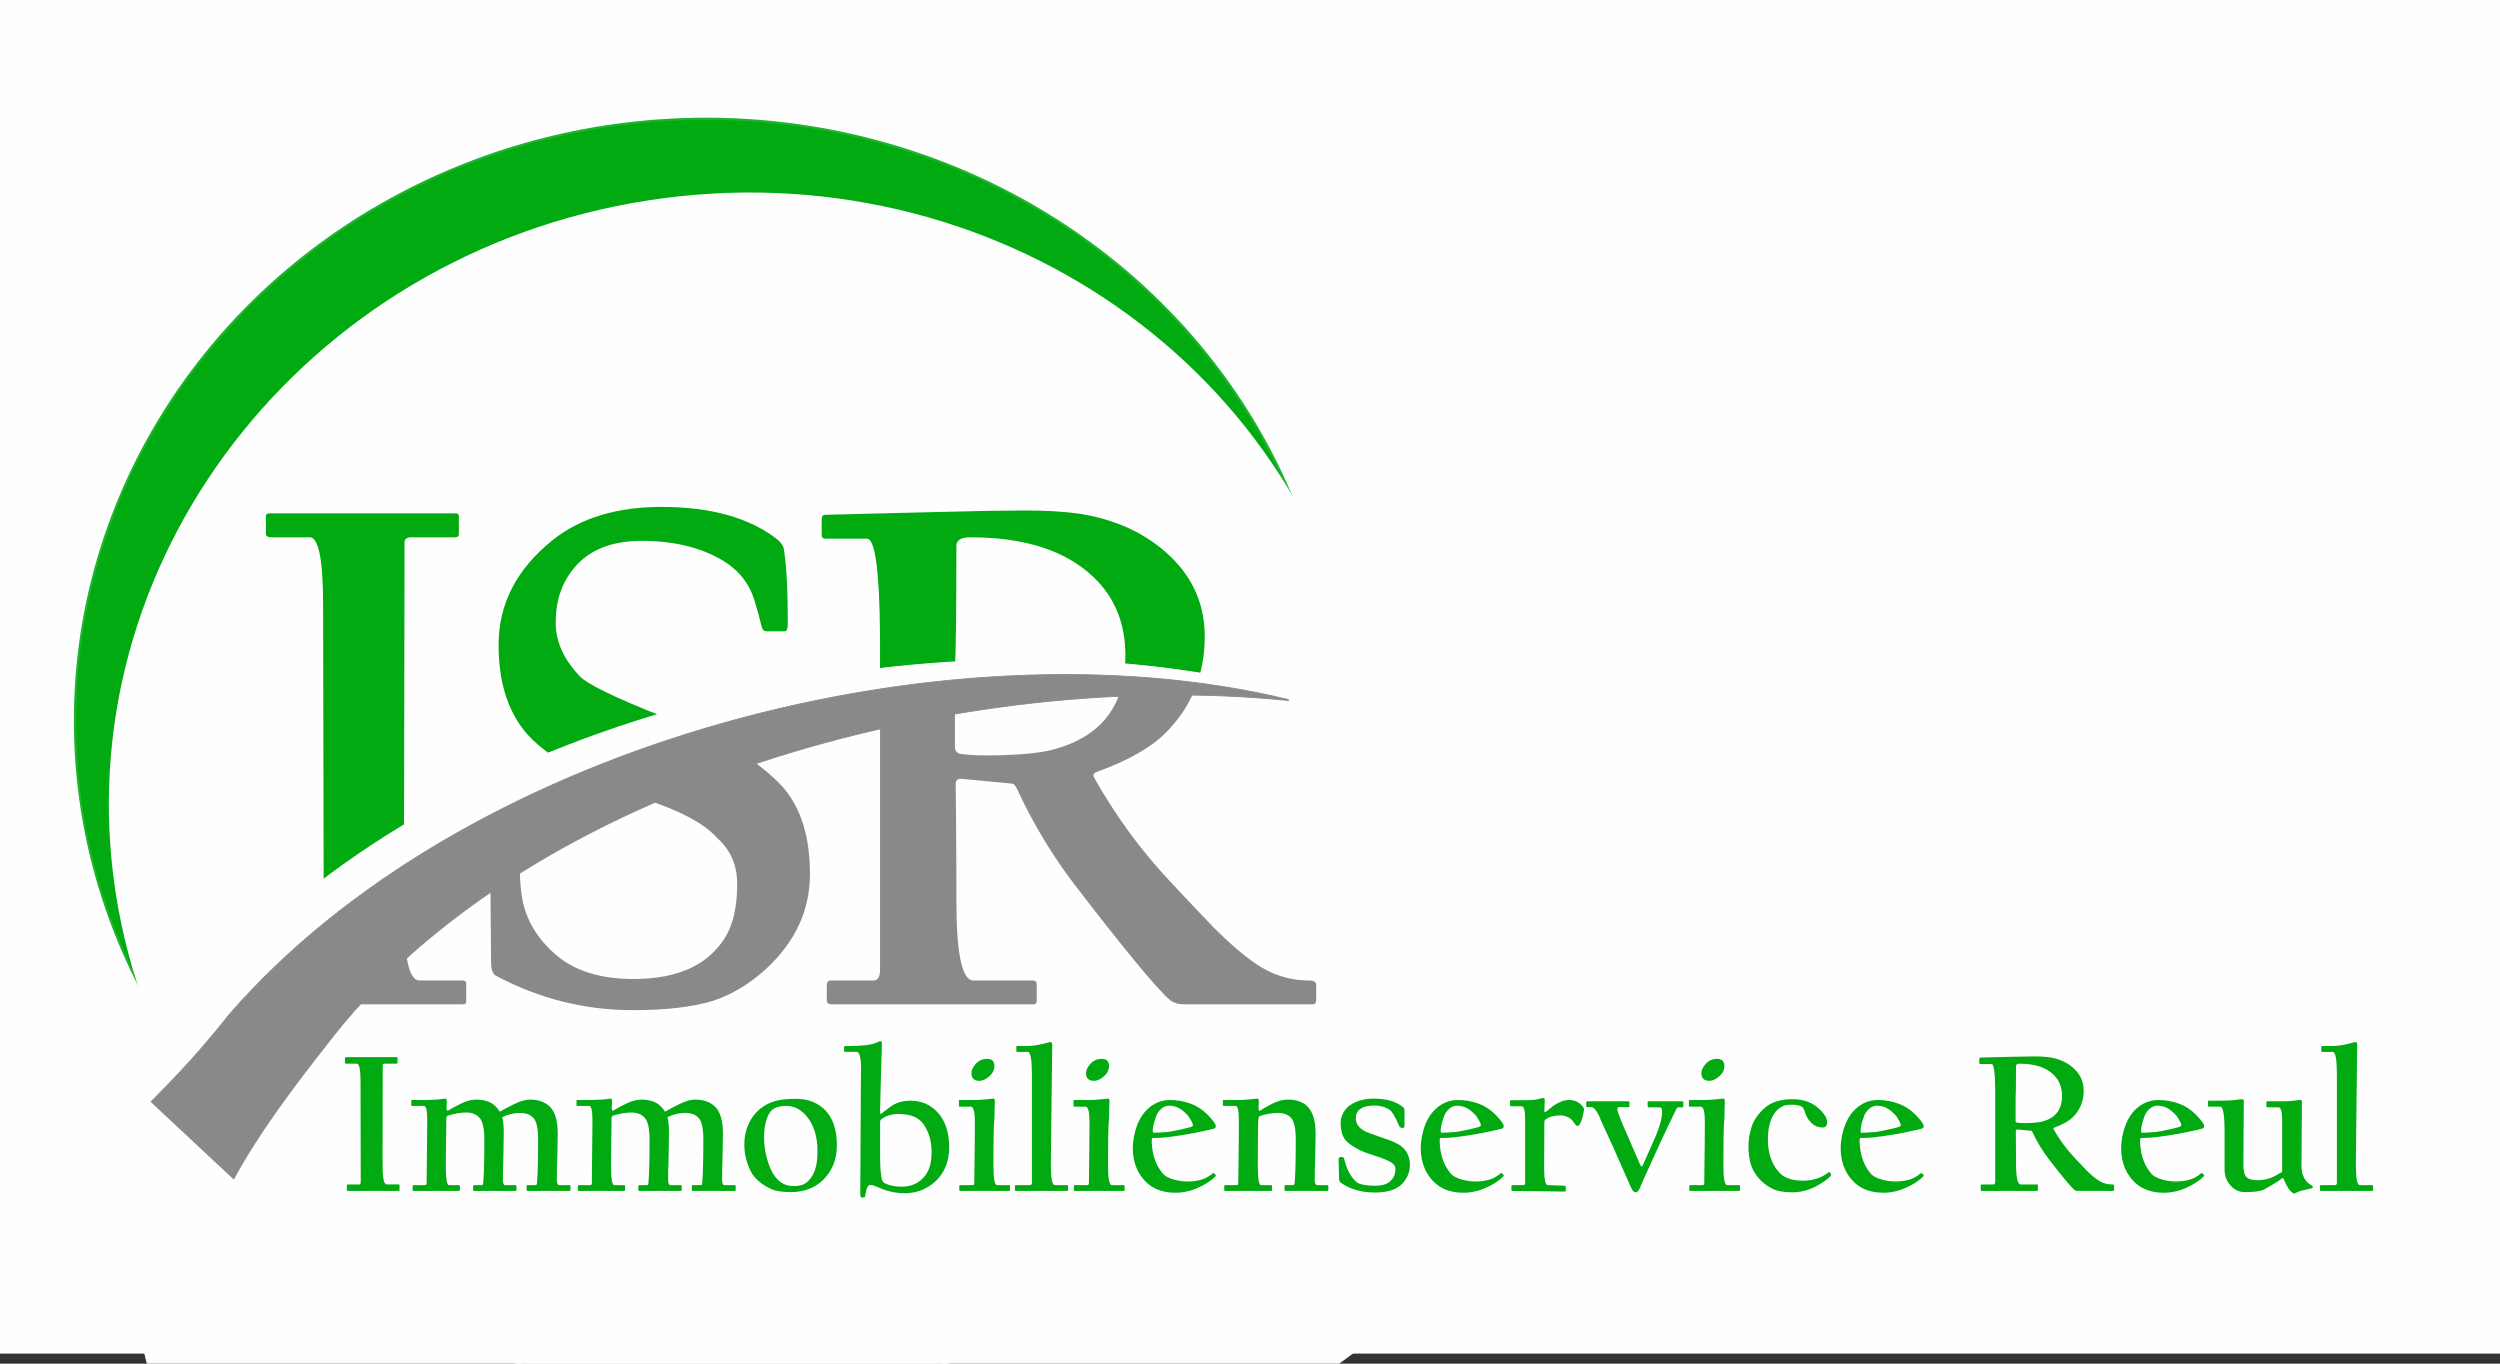 <?xml version="1.0" encoding="utf-8"?>
<svg xmlns="http://www.w3.org/2000/svg" height="120mm" style="shape-rendering:geometricPrecision; text-rendering:geometricPrecision; image-rendering:optimizeQuality; fill-rule:evenodd; clip-rule:evenodd" version="1.1" viewBox="0 0 22000 12000" width="220mm">
 <rect x="0" y="0" width="22000" height="12000" fill="#333333" stroke="none"/>
 <defs>
  <style type="text/css">
   
    .str0 {stroke:#FEFEFE;stroke-width:20;stroke-miterlimit:22.926}
    .str1 {stroke:#1DB32B;stroke-width:20;stroke-miterlimit:22.926}
    .str2 {stroke:#FEFEFE;stroke-width:7.62;stroke-miterlimit:22.926}
    .fil7 {fill:none}
    .fil2 {fill:#FEFEFE}
    .fil0 {fill:#FEFEFE}
    .fil5 {fill:#FEFEFE}
    .fil9 {fill:#898989}
    .fil1 {fill:#00AA10}
    .fil3 {fill:#FEFEFE;fill-rule:nonzero}
    .fil8 {fill:#FEFEFE;fill-rule:nonzero}
    .fil6 {fill:#898989;fill-rule:nonzero}
    .fil10 {fill:#00AA10;fill-rule:nonzero}
    .fil4 {fill:#00AA10;fill-rule:nonzero}
   
  </style>
     <clipPath id="id0">
      <path d="M6504.89 6575.28c3481.25,-1121.35 6803.18,-478.65 7419.75,1435.49 416.61,1293.36 -508.77,2836.18 -2226.58,4046.85l-10384.28 0c-600.96,-1912.14 1718.25,-4363.69 5191.11,-5482.34z"/>
     </clipPath>
 </defs>
 <g id="Ebene_x0020_1">
  
  <rect class="fil0 str0" height="11959.17" width="22066.25" x="6.74" y="-57.64"/>
  <g id="_2358397748992">
   <g>
    <ellipse class="fil1 str1" cx="6212.09" cy="6342.39" rx="5552.09" ry="5296.73"/>
    <path class="fil2" d="M5703.94 1773.64c3030.19,-469.47 5849.71,1493.4 6297.6,4384.22 406.81,2625.74 -1283.05,5113.74 -3867.09,5899.76l-3391.51 0c-1910.45,-591.28 -3399.54,-2165.77 -3714.66,-4199.64 -447.88,-2890.81 1645.49,-5614.86 4675.66,-6084.34z"/>
    <path class="fil3" d="M5702.4 1763.65c1517.77,-235.14 2982.83,138.89 4124.49,933.67 1141.81,794.91 1960.26,2010.72 2184.63,3459l0.16 1.04c224,1447.9 -188.16,2853.92 -1035.69,3956.81 -685.9,892.54 -1656.98,1586.49 -2806.72,1943.45l-69.47 0c1173.42,-349.6 2164.18,-1050.06 2860.17,-1955.73 844.48,-1098.92 1255.07,-2499.9 1031.58,-3942.48l-0.03 -0.21c-223.52,-1442.42 -1038.8,-2653.4 -2176.2,-3445.23 -1137.6,-791.97 -2597.45,-1164.65 -4109.83,-930.35 -1512.42,234.33 -2791.06,1031.29 -3635.64,2130.33 -844.48,1098.92 -1255.07,2499.91 -1031.58,3942.49 223.49,1442.51 1038.78,2653.56 2176.23,3445.44 472.01,328.59 999.52,584.91 1563.21,755.74l-68.51 0c-542.19,-171.2 -1050.07,-421.51 -1506.27,-739.1 -1141.81,-794.91 -1960.25,-2010.72 -2184.63,-3459 -224.38,-1448.22 187.79,-2854.69 1035.53,-3957.85 847.67,-1103.04 2130.83,-1902.87 3648.57,-2138.02z"/>
    <path class="fil4" d="M4102.35 8812.04c0,16.31 -8.7,25.01 -26.1,25.01l-1630.92 0c-29.36,0 -44.58,-10.87 -44.58,-31.53l0 -137c0,-28.27 13.05,-41.32 38.06,-41.32l366.41 0c30.44,0 44.58,-30.44 44.58,-89.15 0,-21.75 -1.09,-555.6 -3.26,-1601.57 -2.18,-1044.88 -3.27,-1581.99 -3.27,-1610.26 0,-399.03 -39.14,-598.01 -117.42,-598.01l-338.15 0c-31.53,0 -47.84,-10.87 -47.84,-32.62l0 -152.22c0,-17.39 10.88,-26.09 32.62,-26.09l1637.45 0c18.48,0 28.27,8.7 28.27,26.09l0 158.75c0,17.39 -11.96,26.09 -34.8,26.09l-382.72 0c-40.23,0 -60.89,14.14 -60.89,44.58 0,11.96 -1.08,491.45 -2.17,1436.3 -2.18,944.85 -3.26,1449.35 -3.26,1513.5 0,299 2.17,474.05 5.43,525.15 15.22,252.25 58.72,379.46 131.56,379.46l378.38 0c21.74,0 32.62,8.7 32.62,28.27l0 156.57z"/>
    <path class="fil4" d="M7127.43 7689.97c0,318.57 -128.29,596.92 -385.98,835.03 -144.61,131.56 -299,225.07 -464.27,280.52 -177.23,54.36 -412.08,82.63 -707.82,82.63 -422.95,0 -823.07,-100.03 -1200.36,-300.09 -32.62,-14.13 -47.84,-57.62 -47.84,-130.47 0,-14.14 -1.09,-143.52 -3.26,-388.16 -2.18,-244.64 -3.26,-376.2 -3.26,-394.68 0,-26.1 21.74,-38.06 66.32,-38.06l130.48 0c39.14,0 59.8,11.96 64.14,38.06 0,78.28 6.53,154.39 19.58,229.41 33.7,190.28 132.64,356.63 297.91,497.98 164.18,141.34 391.42,212.02 682.81,212.02 394.69,0 666.51,-127.21 815.47,-382.73 64.14,-114.16 95.68,-265.29 95.68,-452.31 0,-167.44 -58.72,-302.26 -175.06,-404.46 -115.25,-131.56 -341.4,-250.08 -678.46,-356.63 -376.2,-118.52 -677.38,-275.08 -904.62,-469.71 -227.24,-194.62 -341.4,-486.01 -341.4,-874.17 0,-358.81 158.74,-666.51 475.14,-920.93 245.72,-195.71 565.38,-292.48 958.98,-292.48 432.74,0 773.06,94.59 1018.78,285.96 33.71,28.27 53.28,56.54 57.63,85.89 22.83,140.26 34.79,358.8 34.79,656.72 0,44.58 -9.78,66.32 -28.27,66.32l-156.57 0c-22.83,0 -38.05,-11.96 -44.58,-38.05 -17.39,-73.94 -39.14,-154.39 -66.32,-241.38 -41.32,-130.47 -118.51,-234.85 -232.68,-315.31 -197.88,-133.73 -450.13,-201.15 -758.92,-201.15 -234.85,0 -417.52,63.07 -546.9,188.1 -144.61,142.44 -214.2,327.28 -207.67,554.52 4.35,152.22 72.84,301.17 207.67,445.78 67.41,71.76 312.05,191.36 731.74,356.63 251.16,100.03 432.74,179.4 544.73,239.2 189.18,98.95 349.01,214.2 478.4,343.58 182.66,182.67 273.99,450.14 273.99,802.42z" id="1"/>
    <path class="fil4" d="M11582.3 8799c0,25 -9.78,38.05 -28.27,38.05l-1134.03 0c-51.1,0 -92.42,-13.05 -125.04,-38.05 -111.99,-95.69 -388.16,-429.48 -827.42,-1000.3 -200.06,-258.78 -371.85,-543.64 -516.46,-853.52 -15.22,-34.79 -31.53,-51.1 -51.1,-51.1 -116.34,-10.88 -262.03,-25.01 -436,-41.32 -35.88,-4.35 -54.36,11.96 -54.36,47.84 0,-38.05 1.08,59.8 3.26,295.74 2.17,235.94 3.26,480.58 3.26,732.83 0,465.36 50.01,698.03 150.04,698.03l521.9 0c23.92,0 34.79,10.88 34.79,34.8l0 143.52c0,20.66 -8.7,31.53 -28.27,31.53l-1774.44 0c-29.36,0 -44.58,-10.87 -44.58,-31.53l0 -137c0,-28.27 13.05,-41.32 38.06,-41.32l372.93 0c38.06,0 57.63,-32.61 57.63,-95.68l0 -1691.81c0,-826.33 0,-1239.5 0,-1239.5 -4.35,-572.99 -42.4,-860.04 -115.25,-860.04l-366.42 0c-20.65,0 -31.53,-9.78 -31.53,-31.53l0 -143.52c0,-20.66 8.7,-32.62 26.1,-34.79l1002.47 -25.01c335.97,-8.7 588.22,-13.05 758.92,-13.05 182.67,0 333.8,8.7 455.57,25.01 312.05,44.58 570.83,156.57 776.32,334.88 233.77,201.15 351.2,451.22 351.2,748.05 0,335.97 -115.26,618.67 -344.67,848.08 -131.56,131.56 -335.97,246.82 -614.32,346.85 -17.39,8.69 -23.92,21.74 -19.57,38.05 187.01,333.8 406.65,636.06 659.98,907.88 196.8,210.93 328.36,349.02 394.69,417.52 142.43,142.43 265.29,247.9 369.67,318.57 142.44,100.03 300.09,150.04 474.06,150.04 40.23,0 60.88,13.05 60.88,41.32l0 130.48zm-1678.76 -3029.17c0,-282.69 -93.51,-513.2 -280.52,-691.51 -245.72,-233.77 -606.7,-350.11 -1082.93,-350.11 -73.94,0 -115.25,20.66 -123.95,63.07 0,583.87 -4.35,951.37 -13.05,1102.5 0,0 0,226.15 0,678.46 0,33.71 16.31,54.37 47.84,60.89 80.46,11.96 200.06,16.31 356.63,11.96 213.11,-6.52 369.68,-23.92 471.88,-53.28 416.43,-115.25 624.1,-389.24 624.1,-821.98z" id="2"/>
    <g>
     <path class="fil5 str2" d="M11560.97 6159.63c-2887.12,-456.76 -6688.7,376.07 -8551.01,2469.83 -578.7,655.42 -1322.49,1524.13 -1252.22,2141.64l-426.99 -1294.8c-287.45,-242.1 -34.26,-174.11 768.58,-1079.37 2216.35,-2279.58 6512.6,-3134.14 9456,-2247.03l5.64 9.73z"/>
     <rect class="fil5 str2" height="84.95" transform="matrix(0.486 1.176 -0.985 0.564 1305 9287.01)" width="961.35"/>
    </g>
    <path class="fil5" d="M6504.89 6575.28c3481.25,-1121.35 6803.18,-478.65 7419.75,1435.49 416.61,1293.36 -508.77,2836.18 -2226.58,4046.85l-10384.28 0c-600.96,-1912.14 1718.25,-4363.69 5191.11,-5482.34z"/>
    <g style="clip-path:url(#id0)">
     <g>
      <path class="fil6" d="M4102.58 8813.12c0,16.31 -8.7,25.01 -26.09,25.01l-1630.91 0c-29.36,0 -44.58,-10.87 -44.58,-31.53l0 -137c0,-28.27 13.05,-41.31 38.06,-41.31l366.4 0c30.44,0 44.58,-30.45 44.58,-89.16 0,-21.75 -1.09,-555.6 -3.26,-1601.56 -2.17,-1044.87 -3.26,-1581.98 -3.26,-1610.25 0,-399.03 -39.15,-598.01 -117.43,-598.01l-338.14 0c-31.53,0 -47.84,-10.87 -47.84,-32.61l0 -152.22c0,-17.4 10.87,-26.09 32.62,-26.09l1637.43 0c18.49,0 28.28,8.69 28.28,26.09l0 158.74c0,17.4 -11.97,26.09 -34.8,26.09l-382.71 0c-40.24,0 -60.89,14.14 -60.89,44.58 0,11.97 -1.09,491.45 -2.18,1436.29 -2.18,944.85 -3.26,1449.35 -3.26,1513.49 0,299 2.17,474.06 5.44,525.15 15.22,252.25 58.7,379.47 131.56,379.47l378.37 0c21.74,0 32.61,8.69 32.61,28.26l0 156.57z" id="1"/>
      <path class="fil6" d="M7127.65 7691.05c0,318.57 -128.29,596.91 -385.98,835.03 -144.61,131.56 -299,225.07 -464.27,280.52 -177.22,54.36 -412.08,82.63 -707.81,82.63 -422.95,0 -823.08,-100.03 -1200.36,-300.08 -32.62,-14.14 -47.84,-57.64 -47.84,-130.48 0,-14.13 -1.08,-143.52 -3.25,-388.16 -2.19,-244.64 -3.27,-376.2 -3.27,-394.68 0,-26.1 21.74,-38.05 66.33,-38.05l130.47 0c39.14,0 59.8,11.95 64.14,38.05 0,78.28 6.53,154.39 19.58,229.42 33.7,190.26 132.64,356.62 297.92,497.96 164.17,141.35 391.41,212.03 682.79,212.03 394.69,0 666.51,-127.22 815.47,-382.73 64.15,-114.16 95.68,-265.29 95.68,-452.3 0,-167.44 -58.72,-302.26 -175.06,-404.46 -115.25,-131.56 -341.4,-250.08 -678.45,-356.64 -376.2,-118.51 -677.38,-275.08 -904.62,-469.7 -227.23,-194.62 -341.4,-486.01 -341.4,-874.17 0,-358.79 158.74,-666.49 475.14,-920.91 245.73,-195.72 565.38,-292.49 958.97,-292.49 432.74,0 773.06,94.6 1018.78,285.96 33.7,28.26 53.28,56.54 57.63,85.9 22.82,140.25 34.79,358.8 34.79,656.7 0,44.58 -9.78,66.33 -28.27,66.33l-156.57 0c-22.83,0 -38.05,-11.96 -44.58,-38.05 -17.39,-73.94 -39.14,-154.4 -66.32,-241.37 -41.32,-130.48 -118.51,-234.86 -232.68,-315.31 -197.88,-133.74 -450.13,-201.16 -758.91,-201.16 -234.86,0 -417.52,63.07 -546.91,188.11 -144.6,142.42 -214.19,327.26 -207.67,554.5 4.36,152.23 72.86,301.18 207.67,445.79 67.42,71.75 312.05,191.36 731.75,356.62 251.15,100.03 432.73,179.41 544.71,239.21 189.19,98.93 349.02,214.18 478.41,343.57 182.65,182.66 273.99,450.14 273.99,802.41z" id="2"/>
      <path class="fil6" d="M11582.49 8800.07c0,25.01 -9.78,38.06 -28.26,38.06l-1134.04 0c-51.1,0 -92.41,-13.05 -125.03,-38.06 -111.99,-95.67 -388.16,-429.47 -827.42,-1000.29 -200.06,-258.77 -371.84,-543.64 -516.45,-853.51 -15.22,-34.8 -31.53,-51.1 -51.11,-51.1 -116.33,-10.87 -262.03,-25.01 -436,-41.32 -35.87,-4.35 -54.36,11.96 -54.36,47.84 0,-38.05 1.1,59.8 3.27,295.73 2.17,235.95 3.25,480.58 3.25,732.83 0,465.35 50.02,698.04 150.05,698.04l521.9 0c23.92,0 34.78,10.86 34.78,34.78l0 143.53c0,20.66 -8.69,31.53 -28.26,31.53l-1774.43 0c-29.36,0 -44.58,-10.87 -44.58,-31.53l0 -137c0,-28.27 13.05,-41.31 38.05,-41.31l372.93 0c38.06,0 57.63,-32.63 57.63,-95.69l0 -1691.8c0,-826.32 0,-1239.49 0,-1239.49 -4.35,-573 -42.41,-860.03 -115.25,-860.03l-366.41 0c-20.66,0 -31.53,-9.79 -31.53,-31.53l0 -143.53c0,-20.66 8.69,-32.61 26.09,-34.78l1002.47 -25.02c335.97,-8.7 588.21,-13.04 758.92,-13.04 182.66,0 333.79,8.7 455.57,25.01 312.05,44.58 570.81,156.56 776.31,334.87 233.76,201.15 351.19,451.22 351.19,748.05 0,335.96 -115.25,618.66 -344.66,848.07 -131.56,131.56 -335.98,246.81 -614.32,346.84 -17.39,8.7 -23.91,21.75 -19.57,38.06 187.02,333.8 406.64,636.06 659.98,907.87 196.8,210.94 328.36,349.02 394.68,417.52 142.43,142.43 265.29,247.9 369.68,318.57 142.42,100.03 300.08,150.05 474.04,150.05 40.24,0 60.89,13.04 60.89,41.31l0 130.47zm-1678.75 -3029.14c0,-282.7 -93.5,-513.2 -280.52,-691.51 -245.73,-233.77 -606.7,-350.11 -1082.93,-350.11 -73.93,0 -115.25,20.66 -123.95,63.06 0,583.87 -4.34,951.37 -13.04,1102.5 0,0 0,226.15 0,678.46 0,33.71 16.31,54.36 47.84,60.89 80.46,11.96 200.06,16.31 356.62,11.96 213.11,-6.52 369.68,-23.92 471.89,-53.27 416.42,-115.25 624.09,-389.25 624.09,-821.98z" id="3"/>
     </g>
    </g>
    <path class="fil7" d="M6504.89 6575.28c3481.25,-1121.35 6803.18,-478.65 7419.75,1435.49 416.61,1293.36 -508.77,2836.18 -2226.58,4046.85l-10384.28 0c-600.96,-1912.14 1718.25,-4363.69 5191.11,-5482.34z"/>
    <path class="fil8" d="M6506.08 6578.95l-0.59 0.2c-1739.74,560.47 -3189.85,1455.55 -4127.97,2449.59 -933.52,989.19 -1359.85,2076.29 -1059.88,3028.88l-8.07 0c-299.46,-954.9 127.65,-2043.72 1062.33,-3034.16 939.08,-995.06 2390.56,-1890.98 4131.81,-2451.85l0.61 -0.2c1741.05,-560.71 3442.29,-680.33 4785.42,-420.49 1344.09,260.03 2329.83,900.16 2638.57,1858.67 308.75,958.5 -118.06,2053.6 -1057.67,3049.24 -328.86,348.47 -720.65,684.77 -1165.65,998.79l-13.38 0c448.24,-315.52 842.69,-653.63 1173.41,-1004.07 937.68,-993.59 1363.75,-2085.98 1055.94,-3041.6 -307.81,-955.61 -1291.35,-1593.94 -2632.66,-1853.44 -1342.11,-259.65 -3042.24,-140.01 -4782.22,420.44z"/>
    <g>
     <path class="fil9" d="M11339.14 6164.52c-2908.14,-294.57 -6657.18,749.58 -8399.48,2944.22 -302.49,383.9 -652.72,837.23 -884.55,1269.41l-728.03 -680.03c134.97,-139.09 366.71,-361.7 690.38,-770.62 2085.37,-2399.97 6327.1,-3493.48 9315.51,-2772.38l6.17 9.4z"/>
     <path class="fil6" d="M11338.77 6168.35c-1520.83,-154.03 -3271.77,58.17 -4845.18,609.69 -1434.02,502.66 -2720.56,1287.18 -3550.9,2333.11 -270.51,343.29 -579.23,742.14 -807.14,1131.5 -27.06,46.24 -52.96,92.34 -77.55,138.2l-5.82 -5.43c24.34,-45.36 49.98,-90.95 76.74,-136.66 228.22,-389.92 537.1,-788.96 807.71,-1132.4l0.01 -0.02c831.29,-1047.12 2119.09,-1832.47 3554.42,-2335.59 1571.67,-550.91 3320.43,-763.46 4840.45,-610.85l-0.91 -1.38c-1530.4,-368.91 -3389.51,-261.88 -5119.1,252.86 -1646.13,489.89 -3174.88,1349.1 -4191.13,2518.65 -279.36,352.94 -490.32,567.17 -629.64,708.66 -22.08,22.43 -42.37,43.02 -60.84,62.06l-5.63 -5.26c18.51,-19.08 38.84,-39.72 60.97,-62.19 139.24,-141.42 350.09,-355.54 629.21,-708.18l0.11 -0.15c1017.27,-1170.72 2547.31,-2030.72 4194.74,-2521 1731.36,-515.27 3592.57,-622.26 5124.59,-252.59l1.47 0.36 0.84 1.27 6.17 9.4 4.44 6.77 -8.03 -0.83z"/>
    </g>
   </g>
   <path class="fil10" d="M3515.85 10473.5c0,4.44 -2.37,6.81 -7.11,6.81l-444.45 0c-8,0 -12.15,-2.96 -12.15,-8.59l0 -37.34c0,-7.7 3.56,-11.26 10.38,-11.26l99.85 0c8.29,0 12.15,-8.29 12.15,-24.29 0,-5.93 -0.3,-151.41 -0.89,-436.45 -0.6,-284.74 -0.89,-431.11 -0.89,-438.82 0,-108.74 -10.67,-162.96 -32,-162.96l-92.15 0c-8.59,0 -13.04,-2.96 -13.04,-8.89l0 -41.48c0,-4.74 2.97,-7.11 8.89,-7.11l446.23 0c5.03,0 7.7,2.37 7.7,7.11l0 43.26c0,4.74 -3.26,7.11 -9.48,7.11l-104.3 0c-10.96,0 -16.59,3.85 -16.59,12.15 0,3.26 -0.3,133.92 -0.59,391.41 -0.6,257.48 -0.89,394.96 -0.89,412.44 0,81.49 0.59,129.19 1.48,143.12 4.15,68.74 16,103.4 35.85,103.4l103.11 0c5.93,0 8.89,2.37 8.89,7.71l0 42.67z"/>
   <path class="fil10" d="M5020.16 10469.94c0,6.81 -2.37,10.37 -7.11,10.37l-369.78 0c-5.63,0 -8.89,-2.37 -9.48,-6.81l0 -35.86c0.59,-5.63 3.85,-8.59 9.48,-8.59l66.96 0c9.78,0 14.82,-4.74 14.82,-14.81 6.81,-69.93 10.37,-199.12 10.37,-386.97 0,-95.11 -13.33,-157.63 -40,-188.15 -26.67,-30.22 -66.67,-45.33 -119.7,-45.33 -52.75,0 -104.89,12.44 -156.45,37.33 9.48,25.78 13.93,74.67 13.93,145.78 0,38.81 -1.19,104 -3.26,195.56 -2.37,91.85 -3.56,136.89 -3.56,135.11 0,66.07 -0.59,90.37 -1.78,72.89 1.78,32.29 8,48.59 18.97,48.59l91.26 0c6.51,0 9.77,1.78 10.37,5.33l0 35.56c0,6.81 -2.37,10.37 -6.82,10.37l-364.74 0c-4.45,0 -8,-1.78 -10.37,-5.33l0 -37.34c4.15,-5.63 7.11,-8.59 8.59,-8.59l66.08 0c9.18,0 13.92,-4.74 13.92,-14.81 6.82,-69.93 10.37,-199.12 10.37,-386.97 0,-95.11 -13.92,-158.22 -41.48,-189.63 -27.85,-31.71 -67.26,-47.41 -118.22,-47.41 -49.19,0 -102.52,8.89 -159.71,26.96 -9.78,2.67 -14.81,10.67 -14.81,23.41 0,3.85 -0.89,72.59 -2.67,206.23 -1.48,133.33 -2.37,202.07 -2.37,205.92 0,117.63 9.48,176.3 28.44,176.3l86.82 0c4.74,0 7.7,2.96 8.89,8.59l0 35.86c-3.56,4.44 -6.52,6.81 -8.89,6.81l-398.22 0c-2.97,0 -5.04,-0.59 -6.52,-1.78 -1.48,-1.18 -2.37,-4.15 -2.37,-8.59l0 -33.78c4.14,-4.74 7.11,-7.11 8.89,-7.11l99.85 0c9.78,0 14.52,-5.33 14.52,-16.59 0,-39.11 0.89,-132.74 2.66,-280.3 1.78,-147.56 2.67,-237.93 2.67,-270.82 0,-86.22 -9.48,-129.18 -28.74,-129.18l-101.63 0c-6.82,0 -10.37,-3.56 -10.37,-10.67l0 -33.78c0,-5.04 2.37,-7.7 7.11,-7.7l117.04 0c6.52,0 23.7,-0.59 51.85,-1.78 27.85,-1.18 44.74,-1.78 50.67,-1.78 5.63,0 18.66,-1.48 38.52,-4.44 20.14,-2.67 31.7,-4.15 35.25,-4.15 8,0 12.15,6.52 12.15,19.85 0,2.96 -0.29,13.63 -0.89,31.71 -0.59,18.37 -0.89,29.33 -0.89,33.48 0,14.52 3.86,21.63 11.26,21.63 24.89,-15.71 62.23,-35.85 112.01,-60.74 49.77,-24.89 95.11,-37.34 136.29,-37.34 75.85,0 133.34,20.15 172.74,60.74 15.71,15.71 27.56,31.12 35.56,45.93 26.67,-15.41 67.85,-37.33 123.26,-64.89 55.7,-27.85 102.82,-41.78 141.63,-41.78 73.48,0 131.56,20.15 174.52,60.74 47.41,44.74 71.11,124.45 71.11,239.71 0,38.81 -1.18,104 -3.55,195.56 -2.37,91.85 -3.56,136.89 -3.56,135.11 0,64.29 -0.59,87.41 -1.48,69.33 1.48,34.97 8,52.15 18.96,52.15l90.37 0c6.82,0 10.67,1.78 11.26,5.33l0 35.56z" id="1"/>
   <path class="fil10" d="M6474.1 10469.94c0,6.81 -2.37,10.37 -7.11,10.37l-369.78 0c-5.63,0 -8.89,-2.37 -9.48,-6.81l0 -35.86c0.59,-5.63 3.85,-8.59 9.48,-8.59l66.96 0c9.78,0 14.82,-4.74 14.82,-14.81 6.81,-69.93 10.37,-199.12 10.37,-386.97 0,-95.11 -13.33,-157.63 -40,-188.15 -26.67,-30.22 -66.67,-45.33 -119.7,-45.33 -52.75,0 -104.89,12.44 -156.45,37.33 9.48,25.78 13.93,74.67 13.93,145.78 0,38.81 -1.19,104 -3.26,195.56 -2.37,91.85 -3.56,136.89 -3.56,135.11 0,66.07 -0.59,90.37 -1.78,72.89 1.78,32.29 8,48.59 18.97,48.59l91.26 0c6.51,0 9.77,1.78 10.37,5.33l0 35.56c0,6.81 -2.37,10.37 -6.82,10.37l-364.74 0c-4.45,0 -8,-1.78 -10.37,-5.33l0 -37.34c4.15,-5.63 7.11,-8.59 8.59,-8.59l66.08 0c9.18,0 13.92,-4.74 13.92,-14.81 6.82,-69.93 10.37,-199.12 10.37,-386.97 0,-95.11 -13.92,-158.22 -41.48,-189.63 -27.85,-31.71 -67.26,-47.41 -118.22,-47.41 -49.19,0 -102.52,8.89 -159.71,26.96 -9.78,2.67 -14.81,10.67 -14.81,23.41 0,3.85 -0.89,72.59 -2.67,206.23 -1.48,133.33 -2.37,202.07 -2.37,205.92 0,117.63 9.48,176.3 28.44,176.3l86.82 0c4.74,0 7.7,2.96 8.89,8.59l0 35.86c-3.56,4.44 -6.52,6.81 -8.89,6.81l-398.22 0c-2.97,0 -5.04,-0.59 -6.52,-1.78 -1.48,-1.18 -2.37,-4.15 -2.37,-8.59l0 -33.78c4.14,-4.74 7.11,-7.11 8.89,-7.11l99.85 0c9.78,0 14.52,-5.33 14.52,-16.59 0,-39.11 0.89,-132.74 2.66,-280.3 1.78,-147.56 2.67,-237.93 2.67,-270.82 0,-86.22 -9.48,-129.18 -28.74,-129.18l-101.63 0c-6.82,0 -10.37,-3.56 -10.37,-10.67l0 -33.78c0,-5.04 2.37,-7.7 7.11,-7.7l117.04 0c6.52,0 23.7,-0.59 51.85,-1.78 27.85,-1.18 44.74,-1.78 50.67,-1.78 5.63,0 18.66,-1.48 38.52,-4.44 20.14,-2.67 31.7,-4.15 35.25,-4.15 8,0 12.15,6.52 12.15,19.85 0,2.96 -0.29,13.63 -0.89,31.71 -0.59,18.37 -0.89,29.33 -0.89,33.48 0,14.52 3.86,21.63 11.26,21.63 24.89,-15.71 62.23,-35.85 112.01,-60.74 49.77,-24.89 95.11,-37.34 136.29,-37.34 75.85,0 133.34,20.15 172.74,60.74 15.71,15.71 27.56,31.12 35.56,45.93 26.67,-15.41 67.85,-37.33 123.26,-64.89 55.7,-27.85 102.82,-41.78 141.63,-41.78 73.48,0 131.56,20.15 174.52,60.74 47.41,44.74 71.11,124.45 71.11,239.71 0,38.81 -1.18,104 -3.55,195.56 -2.37,91.85 -3.56,136.89 -3.56,135.11 0,64.29 -0.59,87.41 -1.48,69.33 1.48,34.97 8,52.15 18.96,52.15l90.37 0c6.82,0 10.67,1.78 11.26,5.33l0 35.56z" id="2"/>
   <path class="fil10" d="M7364.48 10073.2c0,78.22 -13.63,144.29 -41.48,198.81 -34.67,70.52 -83.26,124.74 -145.78,162.37 -62.52,37.63 -135.7,56.3 -219.85,56.3 -76.74,0 -136.3,-10.07 -177.78,-30.22 -85.04,-42.37 -142.82,-93.34 -172.74,-152.89 -36.45,-72.3 -55.41,-148.15 -56.59,-227.56 -1.49,-87.41 18.96,-165.33 61.63,-234.37 38.22,-61.33 91.85,-107.56 160.59,-138.67 54.52,-24.89 129.78,-37.33 225.78,-37.33 76.44,0 141.04,15.11 193.48,45.92 61.04,35.86 104.89,84.75 132.15,146.38 27.26,61.63 40.59,131.85 40.59,211.26zm-170.96 42.66c-1.78,-112.29 -28.74,-204.15 -81.48,-275.26 -56.3,-76.44 -125.04,-112.59 -206.52,-108.44 -63.11,2.66 -106.37,21.63 -129.49,56.29 -34.66,51.56 -52.14,124.45 -52.14,218.67 0,96.3 18.66,187.56 55.7,274.37 22.52,53.34 53.04,93.93 91.85,122.38 31.41,22.51 68.74,33.77 112,33.77 46.52,0 81.49,-8.29 105.19,-25.18 35.26,-24.3 62.52,-61.63 81.48,-111.71 16.89,-43.55 24.59,-105.18 23.41,-184.89z" id="3"/>
   <path class="fil10" d="M8352.64 10094.83c0,128 -41.48,229.33 -124.15,304 -75.26,67.55 -164.15,101.33 -266.67,101.33 -79.7,0 -156.44,-16.59 -229.92,-50.37 -33.48,-14.81 -57.78,-22.52 -72.89,-22.52 -21.63,0 -36.15,30.82 -44.45,92.15 -1.18,12.15 -5.63,18.08 -13.92,18.08l-18.08 0c-8,0 -12.15,-10.08 -12.15,-30.23 0,-4.15 0.6,-111.11 1.78,-320.89 1.19,-209.78 1.78,-322.67 1.78,-338.96 0,-107.56 0.59,-209.49 1.48,-305.49 1.19,-96 1.78,-141.63 1.78,-136.29 0,-99.56 -13.04,-149.34 -38.82,-149.34l-99.85 0c-7.11,0 -10.67,-3.55 -10.67,-10.37l0 -26.96c0,-9.19 2.97,-13.93 8.89,-13.93l32 0c121.49,0 204.75,-10.66 249.19,-32 15.11,-7.7 26.37,-11.26 33.78,-11.26 5.92,0 8.89,8.89 8.89,26.97 0,0.59 -2.67,90.96 -8,271.11 -5.04,180.44 -7.71,289.78 -7.71,328.59 0,14.52 2.97,18.67 8.6,13.04 55.11,-44.15 94.22,-72 117.33,-84.15 40.3,-21.04 86.82,-31.41 138.67,-31.41 103.7,0 187.26,37.93 250.96,113.78 61.34,73.48 92.15,171.86 92.15,295.12zm-154.67 45.92c0,-100.44 -24.88,-184.89 -74.66,-252.44 -41.78,-56.6 -113.49,-85.04 -215.12,-85.04 -64.29,0 -116.44,16.29 -156.44,49.48 -4.45,4.44 -6.82,11.26 -6.82,19.85l0 310.82c0,78.22 4.45,141.04 13.93,188.44 3.85,20.15 13.04,33.78 26.67,40.6 40,20.44 90.37,30.52 151.11,30.52 76.44,0 139.85,-26.67 190.22,-80 47.41,-50.08 71.11,-124.15 71.11,-222.23z" id="4"/>
   <path class="fil10" d="M8750.86 9381.34c0,35.26 -16.89,66.96 -50.37,94.52 -29.04,23.7 -55.7,35.55 -80.59,35.55 -47.71,0 -71.41,-22.51 -71.41,-67.55 0,-24.89 11.56,-50.96 34.96,-78.22 26.97,-31.71 61.34,-47.71 102.23,-47.71 43.55,0 65.18,21.04 65.18,63.41zm137.19 1092.16c0,4.44 -2.96,6.81 -8.59,6.81l-429.04 0c-2.67,0 -5.04,-0.59 -6.52,-1.78 -1.48,-1.18 -2.08,-4.15 -2.08,-8.59l0 -33.78c0,-4.74 2.97,-7.11 8.6,-7.11l108.74 0c9.18,0 13.92,-5.33 14.52,-16.59 3.55,-259.26 5.33,-439.12 5.33,-539.86 0,-89.18 -11.85,-133.63 -35.56,-133.63l-94.81 0c-6.82,0 -10.37,-3.55 -10.37,-10.37l0 -40.89c0,-5.04 2.37,-7.7 7.11,-7.7l117.04 0c37.03,0 66.96,-1.19 89.48,-3.56 56,-5.63 86.22,-8.59 90.37,-8.59 8,0 12.15,6.52 12.15,19.85 0,2.96 -0.59,28.45 -1.78,76.74 -1.18,48.6 -1.78,74.97 -1.78,79.71 -5.92,40.89 -8.59,177.78 -8.59,410.37 0,116.45 10.67,174.52 32,174.52l105.19 0c5.63,0 8.59,2.96 8.59,8.59l0 35.86z" id="5"/>
   <path class="fil10" d="M9398.57 10473.5c0,4.44 -2.96,6.81 -8.88,6.81l-446.23 0c-8,0 -12.15,-2.96 -12.15,-8.59l0 -32.3c0,-6.81 3.56,-10.37 10.67,-10.37l120.59 0c12.15,0 18.08,-6.52 18.08,-19.85l0 -953.19c0,-132.45 -11.86,-198.82 -35.56,-198.82l-90.96 0c-7.11,0 -10.67,-3.85 -10.67,-11.26l0 -27.85c0,-8.59 2.37,-13.04 7.11,-13.04l81.48 0c45.34,0 93.93,-6.22 145.78,-18.96 42.97,-10.96 63.71,-16.59 62.52,-16.59 12.74,0 19.26,8.29 19.26,25.18 0,1.78 -2.07,173.04 -6.22,513.78 -3.85,341.04 -5.93,517.64 -5.93,529.78 0,127.12 11.26,190.82 33.78,190.82l108.45 0c5.92,0 8.88,2.96 8.88,8.59l0 35.86z" id="6"/>
   <path class="fil10" d="M9759.46 9381.34c0,35.26 -16.89,66.96 -50.37,94.52 -29.04,23.7 -55.7,35.55 -80.59,35.55 -47.71,0 -71.41,-22.51 -71.41,-67.55 0,-24.89 11.56,-50.96 34.96,-78.22 26.97,-31.71 61.34,-47.71 102.23,-47.71 43.55,0 65.18,21.04 65.18,63.41zm137.19 1092.16c0,4.44 -2.96,6.81 -8.59,6.81l-429.04 0c-2.67,0 -5.04,-0.59 -6.52,-1.78 -1.48,-1.18 -2.08,-4.15 -2.08,-8.59l0 -33.78c0,-4.74 2.97,-7.11 8.6,-7.11l108.74 0c9.18,0 13.92,-5.33 14.52,-16.59 3.55,-259.26 5.33,-439.12 5.33,-539.86 0,-89.18 -11.85,-133.63 -35.56,-133.63l-94.81 0c-6.82,0 -10.37,-3.55 -10.37,-10.37l0 -40.89c0,-5.04 2.37,-7.7 7.11,-7.7l117.04 0c37.03,0 66.96,-1.19 89.48,-3.56 56,-5.63 86.22,-8.59 90.37,-8.59 8,0 12.15,6.52 12.15,19.85 0,2.96 -0.59,28.45 -1.78,76.74 -1.18,48.6 -1.78,74.97 -1.78,79.71 -5.92,40.89 -8.59,177.78 -8.59,410.37 0,116.45 10.67,174.52 32,174.52l105.19 0c5.63,0 8.59,2.96 8.59,8.59l0 35.86z" id="7"/>
   <path class="fil10" d="M10700.51 10343.12c-1.19,3.56 -2.96,6.82 -5.33,9.49 -38.23,38.22 -88.6,71.4 -151.12,98.96 -65.77,29.63 -132.44,44.44 -199.4,44.44 -107.26,0 -192.3,-30.22 -255.41,-90.37 -72.3,-68.74 -112.3,-158.22 -119.71,-268.15 -3.55,-56.89 2.67,-115.55 18.37,-176.29 22.52,-86.82 59.85,-154.08 111.71,-202.38 56.29,-52.44 122.66,-78.81 198.81,-78.81 61.34,0 122.37,11.26 183.41,33.78 52.45,19.55 100.45,51.26 144,94.52 29.93,30.22 52.15,56.88 65.78,80 4.74,6.22 7.11,15.4 7.11,26.96 0,6.81 -5.04,12.15 -14.81,16 -9.78,3.85 -47.11,12.44 -111.41,26.07 -64.59,13.63 -105.48,21.63 -122.96,23.71 -34.67,5.33 -69.63,10.96 -104.89,16.59 -67.26,9.78 -110.82,14.81 -131.26,14.81 -2.97,0 -14.52,0.3 -34.97,0.89 -20.74,0.6 -32.59,0.89 -36.15,0.89 -5.63,0 -8,13.93 -6.81,41.48 5.04,111.12 37.63,201.78 97.18,271.71 20.15,23.11 53.93,41.19 101.34,53.93 41.78,10.96 83.55,16.29 125.04,15.7 64.89,-1.78 116.44,-12.44 154.66,-32.3 24.3,-12.74 42.38,-25.18 54.52,-37.33 2.37,-1.78 5.34,-3.26 8.89,-5.04 2.67,0 8.3,3.85 16.3,12.15 4.74,4.45 7.11,7.41 7.11,8.59zm-202.37 -444.44c0,-1.19 -2.67,-8.6 -7.71,-22.52 -13.92,-25.48 -22.81,-41.19 -26.96,-46.82 -12.74,-17.48 -31.41,-36.15 -56.3,-56.59 -35.55,-28.15 -74.96,-42.37 -119.11,-42.37 -37.03,0 -69.63,19.85 -98.07,59.85 -9.78,14.52 -19.85,39.41 -30.22,74.96 -10.67,35.56 -15.71,64.3 -15.71,85.63 0,11.56 2.37,17.19 6.82,17.19 30.81,0 72.29,-2.07 125.03,-6.81 18.08,-1.78 53.34,-8.3 106.38,-19.86 53.03,-11.55 87.4,-20.44 102.81,-26.07 8.89,-4.15 13.04,-9.78 13.04,-16.59z" id="8"/>
   <path class="fil10" d="M11689.25 10469.94c0,6.81 -2.37,10.37 -6.81,10.37l-369.78 0c-5.93,0 -8.89,-2.37 -8.89,-6.81l0 -35.86c0,-5.63 2.96,-8.59 8.89,-8.59l65.78 0c6.52,0 10.96,-4.74 13.92,-14.81 7.11,-69.93 10.37,-199.12 10.37,-386.97 0,-95.11 -13.33,-157.63 -39.7,-188.15 -26.67,-30.22 -66.07,-45.33 -118.22,-45.33 -50.97,0 -103.11,8.89 -156.15,26.66 -9.78,3.56 -14.82,11.26 -14.82,23.71 -3.55,24.59 -5.33,160.89 -5.33,408.59 0,117.63 9.78,176.3 28.74,176.3l86.82 0c6.51,0 9.48,2.96 9.48,8.59l0 35.86c0,4.44 -2.97,6.81 -9.48,6.81l-401.78 0c-2.97,0 -5.04,-0.59 -6.52,-1.78 -1.48,-1.18 -2.37,-4.15 -2.37,-8.59l0 -33.78c0,-4.74 2.96,-7.11 8.89,-7.11l99.85 0c9.18,0 13.92,-5.33 14.52,-16.59 3.55,-259.26 5.33,-442.97 5.33,-551.12 0,-86.22 -9.48,-129.18 -28.74,-129.18l-101.63 0c-6.82,0 -10.37,-3.56 -10.37,-10.67l0 -33.78c0,-5.04 2.37,-7.7 7.11,-7.7l117.04 0c37.03,0 66.96,-1.19 89.48,-3.56 56,-5.63 86.22,-8.59 90.37,-8.59 8,0 12.15,6.52 12.15,19.85 0,2.96 -0.3,13.63 -0.89,31.71 -0.59,18.37 -0.89,29.33 -0.89,33.48 0,18.96 3.85,26.37 11.26,21.63 28.44,-18.97 64,-39.41 106.67,-60.74 49.78,-24.89 96,-37.34 138.07,-37.34 75.85,0 133.93,20.15 174.52,60.74 47.41,47.41 71.11,127.41 71.11,239.71 0,38.81 -1.18,104 -3.55,195.56 -2.08,91.85 -3.26,136.89 -3.26,135.11 0,66.67 -0.59,91.26 -1.78,73.78 1.78,31.7 8,47.7 18.96,47.7l91.26 0c6.82,0 10.37,1.78 10.37,5.33l0 35.56z" id="9"/>
   <path class="fil10" d="M12407.19 10252.75c0,59.86 -21.63,113.49 -65.19,161.49 -49.18,53.33 -129.18,80 -240.3,80 -122.66,0 -224.59,-29.63 -305.78,-88.6 -8,-8 -12.14,-21.03 -12.14,-39.11 0,-6.22 -0.6,-34.96 -2.08,-85.93 -1.48,-50.96 -2.07,-78.22 -2.07,-81.48 0,-11.55 8.29,-17.48 25.18,-17.48 13.34,0 21.04,4.74 23.41,13.93 6.82,28.44 13.93,52.15 20.74,71.11 21.33,56.3 48.89,99.56 82.37,130.37 10.67,9.78 20.45,16 29.63,18.96 35.85,12.15 82.08,18.37 138.97,18.37 65.77,0 112.29,-14.81 138.96,-44.44 26.96,-25.48 40.59,-59.85 40.59,-103.11 0,-23.11 -11.26,-41.78 -33.78,-55.71 -38.22,-22.52 -86.22,-42.37 -144,-59.85 -60.14,-18.37 -105.48,-35.26 -135.4,-50.37 -61.34,-31.11 -103.12,-60.15 -125.04,-86.82 -29.04,-35.85 -43.56,-86.81 -43.56,-152.89 0,-49.48 20.45,-96 60.74,-138.66 59.86,-49.78 136.6,-74.67 231.12,-74.67 114.37,0 202.07,26.67 262.81,79.7 4.74,4.15 7.11,11.86 7.11,23.41l0 133.04c0,14.22 -4.14,21.63 -12.14,21.63 -17.49,0 -28.15,-4.15 -32.3,-12.15 -10.37,-22.52 -20.45,-44.74 -30.22,-66.96 -15.71,-31.11 -31.71,-55.71 -47.71,-73.78 -4.15,-2.67 -10.66,-7.41 -20.15,-13.93 -33.48,-20.14 -75.55,-30.22 -125.92,-30.22 -43.86,0 -80,7.41 -108.45,22.52 -33.48,18.07 -50.67,46.52 -51.26,85.93 -1.48,61.92 38.52,106.66 120.89,134.52 34.67,13.33 80.89,30.22 138.67,50.37 62.52,19.55 109.33,41.48 139.85,65.18 50.97,39.41 76.45,94.52 76.45,165.63z" id="10"/>
   <path class="fil10" d="M13234.45 10343.12c-1.19,3.56 -2.96,6.82 -5.33,9.49 -38.23,38.22 -88.6,71.4 -151.12,98.96 -65.77,29.63 -132.44,44.44 -199.4,44.44 -107.26,0 -192.3,-30.22 -255.41,-90.37 -72.3,-68.74 -112.3,-158.22 -119.71,-268.15 -3.55,-56.89 2.67,-115.55 18.37,-176.29 22.52,-86.82 59.85,-154.08 111.71,-202.38 56.29,-52.44 122.66,-78.81 198.81,-78.81 61.34,0 122.37,11.26 183.41,33.78 52.45,19.55 100.45,51.26 144,94.52 29.93,30.22 52.15,56.88 65.78,80 4.74,6.22 7.11,15.4 7.11,26.96 0,6.81 -5.04,12.15 -14.81,16 -9.78,3.85 -47.11,12.44 -111.41,26.07 -64.59,13.63 -105.48,21.63 -122.96,23.71 -34.67,5.33 -69.63,10.96 -104.89,16.59 -67.26,9.78 -110.82,14.81 -131.26,14.81 -2.97,0 -14.52,0.3 -34.97,0.89 -20.74,0.6 -32.59,0.89 -36.15,0.89 -5.63,0 -8,13.93 -6.81,41.48 5.04,111.12 37.63,201.78 97.18,271.71 20.15,23.11 53.93,41.19 101.34,53.93 41.78,10.96 83.55,16.29 125.04,15.7 64.89,-1.78 116.44,-12.44 154.66,-32.3 24.3,-12.74 42.38,-25.18 54.52,-37.33 2.37,-1.78 5.34,-3.26 8.89,-5.04 2.67,0 8.3,3.85 16.3,12.15 4.74,4.45 7.11,7.41 7.11,8.59zm-202.37 -444.44c0,-1.19 -2.67,-8.6 -7.71,-22.52 -13.92,-25.48 -22.81,-41.19 -26.96,-46.82 -12.74,-17.48 -31.41,-36.15 -56.3,-56.59 -35.55,-28.15 -74.96,-42.37 -119.11,-42.37 -37.03,0 -69.63,19.85 -98.07,59.85 -9.78,14.52 -19.85,39.41 -30.22,74.96 -10.67,35.56 -15.71,64.3 -15.71,85.63 0,11.56 2.37,17.19 6.82,17.19 30.81,0 72.29,-2.07 125.03,-6.81 18.08,-1.78 53.34,-8.3 106.38,-19.86 53.03,-11.55 87.4,-20.44 102.81,-26.07 8.89,-4.15 13.04,-9.78 13.04,-16.59z" id="11"/>
   <path class="fil10" d="M13938.45 9772.75c-7.41,46.81 -18.07,84.74 -32,113.78 -2.96,6.52 -9.18,13.63 -19.26,21.63 -8.59,1.18 -15.7,-2.08 -21.63,-9.48 -21.33,-30.23 -36.74,-48.3 -45.92,-54.52 -27.26,-19.26 -56.3,-28.74 -86.82,-28.74 -57.48,0 -101.93,12.44 -133.63,37.33 -5.93,4.44 -8.89,12.44 -8.89,23.41 0,3.55 -0.3,69.92 -0.89,199.7 -0.59,129.49 -0.89,198.23 -0.89,205.63 0,97.19 10.37,146.38 30.52,147.56l149.34 5.33c6.81,0 10.37,3.86 10.37,12.15l0 30.22c0,5.93 -2.37,8.89 -6.82,8.89l-459.26 -5.33c-8,0 -12.15,-2.96 -12.15,-8.59l0 -30.52c0,-8 3.56,-12.15 10.37,-12.15l92.74 0c11.86,0 17.48,-5.33 17.48,-16.59l0 -557.93c0,-79.41 -9.77,-119.11 -29.33,-119.11l-94.81 0c-5.63,0 -8.6,-2.67 -8.6,-8.6l0 -35.55c0,-6.52 2.97,-9.48 8.6,-9.48l124.14 0c47.41,0 82.97,-2.37 106.67,-7.12 24.89,-8 42.97,-12.14 53.93,-12.14 8,0 12.15,8 12.15,23.4 0,4.15 -0.6,18.37 -1.78,42.97 -1.19,24.59 -1.78,38.81 -1.78,42.07 0,16.3 4.15,21.04 12.15,13.93 41.78,-32.89 66.07,-52.15 72.89,-58.08 47.11,-31.11 90.96,-46.81 132.15,-46.81 54.81,0 97.48,22.52 127.41,67.55 5.33,8.3 6.51,16.6 3.55,25.19z" id="12"/>
   <path class="fil10" d="M14813.42 9737.19c0,4.74 -1.77,7.11 -5.03,7.11l-37.34 0c-8.59,0 -15.7,5.93 -20.74,18.08 -18.07,38.81 -39.41,82.96 -64.29,132.74 -30.82,61.93 -104.3,221.34 -220.45,478.52 -10.67,23.71 -23.11,52.45 -37.33,86.82 -10.08,21.33 -21.93,32 -35.86,32 -13.03,0 -26.07,-13.63 -38.81,-40.89 -1.78,-2.67 -29.04,-64 -81.19,-183.41 -52.44,-119.7 -80,-182.22 -82.96,-188.15 -69.93,-149.33 -109.04,-235.85 -117.33,-259.56 -24.89,-51.85 -48,-77.92 -69.34,-77.92l-32 0c-8.29,0 -12.15,-2.97 -12.15,-8.89l0 -33.78c0,-5.63 3.86,-8.59 12.15,-8.59l359.41 0c5.63,0 8.59,2.96 8.59,8.59l0 33.78c0,5.92 -2.37,8.89 -7.11,8.89l-86.81 0c-8,0 -12.15,5.92 -12.15,18.07 0,7.11 2.37,18.08 7.11,33.19 1.78,6.81 12.74,35.26 32.89,85.03 21.33,51.86 34.07,81.19 38.22,87.71 34.67,82.07 74.97,175.11 120.6,279.41 6.51,12.74 10.96,18.96 13.92,18.96 4.15,0 8.89,-6.22 14.82,-18.96 61.92,-137.78 99.26,-221.93 112,-252.74 36.44,-88.3 54.52,-159.12 54.52,-211.56 0,-24.89 -8,-37.34 -24.3,-37.34l-94.52 0c-5.63,0 -8.59,-2.96 -8.59,-8.88l0 -33.78c0,-5.34 0.89,-8.3 2.66,-9.19 1.49,-0.89 3.56,-1.18 5.93,-1.18l295.11 0c7.11,0 10.37,2.96 10.37,8.59l0 37.33z" id="13"/>
   <path class="fil10" d="M15174.61 9381.34c0,35.26 -16.89,66.96 -50.37,94.52 -29.04,23.7 -55.7,35.55 -80.59,35.55 -47.71,0 -71.41,-22.51 -71.41,-67.55 0,-24.89 11.56,-50.96 34.96,-78.22 26.97,-31.71 61.34,-47.71 102.23,-47.71 43.55,0 65.18,21.04 65.18,63.41zm137.19 1092.16c0,4.44 -2.96,6.81 -8.59,6.81l-429.04 0c-2.67,0 -5.04,-0.59 -6.52,-1.78 -1.48,-1.18 -2.08,-4.15 -2.08,-8.59l0 -33.78c0,-4.74 2.97,-7.11 8.6,-7.11l108.74 0c9.18,0 13.92,-5.33 14.52,-16.59 3.55,-259.26 5.33,-439.12 5.33,-539.86 0,-89.18 -11.85,-133.63 -35.56,-133.63l-94.81 0c-6.82,0 -10.37,-3.55 -10.37,-10.37l0 -40.89c0,-5.04 2.37,-7.7 7.11,-7.7l117.04 0c37.03,0 66.96,-1.19 89.48,-3.56 56,-5.63 86.22,-8.59 90.37,-8.59 8,0 12.15,6.52 12.15,19.85 0,2.96 -0.59,28.45 -1.78,76.74 -1.18,48.6 -1.78,74.97 -1.78,79.71 -5.92,40.89 -8.59,177.78 -8.59,410.37 0,116.45 10.67,174.52 32,174.52l105.19 0c5.63,0 8.59,2.96 8.59,8.59l0 35.86z" id="14"/>
   <path class="fil10" d="M16113.88 10338.09c0,8.59 -14.81,24 -44.15,45.92 -97.48,72.3 -195.26,108.45 -293.63,108.45 -77.92,0 -138.07,-10.67 -179.55,-32 -69.63,-35.56 -122.67,-84.74 -159.71,-147.56 -33.48,-55.7 -50.37,-130.96 -50.37,-225.78 0,-54.52 9.18,-111.11 27.26,-169.78 18.37,-58.66 56.3,-114.07 113.78,-166.22 57.48,-52.15 140.44,-78.22 248.59,-78.22 99.56,0 180.74,31.7 243.26,94.81 39.11,38.82 58.97,73.78 58.97,104.89 0,33.19 -12.45,49.48 -37.34,49.48 -42.37,0 -78.52,-16 -108.44,-47.7 -24.3,-26.07 -42.67,-60.44 -54.82,-103.41 -6.81,-23.11 -22.52,-37.33 -46.81,-42.37 -21.93,-4.74 -39.71,-7.11 -53.04,-7.11 -36.44,0 -61.33,2.37 -74.67,7.11 -36.44,12.74 -66.66,37.04 -90.96,72.89 -36.45,54.82 -54.82,131.26 -54.82,229.04 0,109.93 29.63,201.78 88.6,275.26 45.03,56.3 117.33,84.15 216.89,84.15 78.81,0 145.48,-17.78 199.7,-53.63 7.11,-4.15 15.71,-10.08 26.08,-17.48 6.81,-6.82 13.03,-5.93 18.07,3.55 4.74,4.45 7.11,9.78 7.11,15.71z" id="15"/>
   <path class="fil10" d="M16929.89 10343.12c-1.19,3.56 -2.96,6.82 -5.33,9.49 -38.23,38.22 -88.6,71.4 -151.12,98.96 -65.77,29.63 -132.44,44.44 -199.4,44.44 -107.26,0 -192.3,-30.22 -255.41,-90.37 -72.3,-68.74 -112.3,-158.22 -119.71,-268.15 -3.55,-56.89 2.67,-115.55 18.37,-176.29 22.52,-86.82 59.85,-154.08 111.71,-202.38 56.29,-52.44 122.66,-78.81 198.81,-78.81 61.34,0 122.37,11.26 183.41,33.78 52.45,19.55 100.45,51.26 144,94.52 29.93,30.22 52.15,56.88 65.78,80 4.74,6.22 7.11,15.4 7.11,26.96 0,6.81 -5.04,12.15 -14.81,16 -9.78,3.85 -47.11,12.44 -111.41,26.07 -64.59,13.63 -105.48,21.63 -122.96,23.71 -34.67,5.33 -69.63,10.96 -104.89,16.59 -67.26,9.78 -110.82,14.81 -131.26,14.81 -2.97,0 -14.52,0.3 -34.97,0.89 -20.74,0.6 -32.59,0.89 -36.15,0.89 -5.63,0 -8,13.93 -6.81,41.48 5.04,111.12 37.63,201.78 97.18,271.71 20.15,23.11 53.93,41.19 101.34,53.93 41.78,10.96 83.55,16.29 125.04,15.7 64.89,-1.78 116.44,-12.44 154.66,-32.3 24.3,-12.74 42.38,-25.18 54.52,-37.33 2.37,-1.78 5.34,-3.26 8.89,-5.04 2.67,0 8.3,3.85 16.3,12.15 4.74,4.45 7.11,7.41 7.11,8.59zm-202.37 -444.44c0,-1.19 -2.67,-8.6 -7.71,-22.52 -13.92,-25.48 -22.81,-41.19 -26.96,-46.82 -12.74,-17.48 -31.41,-36.15 -56.3,-56.59 -35.55,-28.15 -74.96,-42.37 -119.11,-42.37 -37.03,0 -69.63,19.85 -98.07,59.85 -9.78,14.52 -19.85,39.41 -30.22,74.96 -10.67,35.56 -15.71,64.3 -15.71,85.63 0,11.56 2.37,17.19 6.82,17.19 30.81,0 72.29,-2.07 125.03,-6.81 18.08,-1.78 53.34,-8.3 106.38,-19.86 53.03,-11.55 87.4,-20.44 102.81,-26.07 8.89,-4.15 13.04,-9.78 13.04,-16.59z" id="16"/>
   <path class="fil10" d="M18603.68 10469.94c0,6.81 -2.67,10.37 -7.71,10.37l-309.04 0c-13.92,0 -25.18,-3.56 -34.07,-10.37 -30.52,-26.07 -105.78,-117.04 -225.48,-272.59 -54.52,-70.52 -101.34,-148.15 -140.74,-232.6 -4.15,-9.48 -8.6,-13.93 -13.93,-13.93 -31.7,-2.96 -71.41,-6.81 -118.82,-11.25 -9.77,-1.19 -14.81,3.25 -14.81,13.03 0,-10.37 0.29,16.3 0.89,80.6 0.59,64.29 0.89,130.96 0.89,199.7 0,126.82 13.63,190.22 40.89,190.22l142.22 0c6.52,0 9.48,2.97 9.48,9.49l0 39.11c0,5.63 -2.37,8.59 -7.7,8.59l-483.56 0c-8,0 -12.15,-2.96 -12.15,-8.59l0 -37.34c0,-7.7 3.55,-11.26 10.37,-11.26l101.63 0c10.37,0 15.7,-8.88 15.7,-26.07l0 -461.04c0,-225.19 0,-337.78 0,-337.78 -1.18,-156.15 -11.55,-234.37 -31.4,-234.37l-99.86 0c-5.63,0 -8.59,-2.67 -8.59,-8.59l0 -39.12c0,-5.63 2.37,-8.89 7.11,-9.48l273.19 -6.81c91.56,-2.37 160.3,-3.56 206.82,-3.56 49.77,0 90.96,2.37 124.14,6.82 85.04,12.14 155.56,42.66 211.56,91.26 63.71,54.81 95.71,122.96 95.71,203.85 0,91.56 -31.41,168.59 -93.93,231.11 -35.85,35.85 -91.56,67.26 -167.41,94.52 -4.74,2.37 -6.52,5.93 -5.33,10.37 50.96,90.97 110.81,173.34 179.85,247.41 53.63,57.48 89.48,95.11 107.56,113.78 38.81,38.81 72.29,67.56 100.74,86.82 38.81,27.25 81.78,40.88 129.18,40.88 10.97,0 16.6,3.56 16.6,11.26l0 35.56zm-457.49 -825.49c0,-77.04 -25.48,-139.85 -76.44,-188.44 -66.97,-63.71 -165.34,-95.41 -295.12,-95.41 -20.14,0 -31.4,5.63 -33.77,17.18 0,159.12 -1.19,259.26 -3.56,300.45 0,0 0,61.63 0,184.89 0,9.19 4.45,14.82 13.04,16.59 21.92,3.26 54.52,4.45 97.18,3.26 58.08,-1.78 100.75,-6.52 128.6,-14.52 113.48,-31.4 170.07,-106.07 170.07,-224z" id="17"/>
   <path class="fil10" d="M19398.05 10343.12c-1.19,3.56 -2.96,6.82 -5.33,9.49 -38.23,38.22 -88.6,71.4 -151.12,98.96 -65.77,29.63 -132.44,44.44 -199.4,44.44 -107.26,0 -192.3,-30.22 -255.41,-90.37 -72.3,-68.74 -112.3,-158.22 -119.71,-268.15 -3.55,-56.89 2.67,-115.55 18.37,-176.29 22.52,-86.82 59.85,-154.08 111.71,-202.38 56.29,-52.44 122.66,-78.81 198.81,-78.81 61.34,0 122.37,11.26 183.41,33.78 52.45,19.55 100.45,51.26 144,94.52 29.93,30.22 52.15,56.88 65.78,80 4.74,6.22 7.11,15.4 7.11,26.96 0,6.81 -5.04,12.15 -14.81,16 -9.78,3.85 -47.11,12.44 -111.41,26.07 -64.59,13.63 -105.48,21.63 -122.96,23.71 -34.67,5.33 -69.63,10.96 -104.89,16.59 -67.26,9.78 -110.82,14.81 -131.26,14.81 -2.97,0 -14.52,0.3 -34.97,0.89 -20.74,0.6 -32.59,0.89 -36.15,0.89 -5.63,0 -8,13.93 -6.81,41.48 5.04,111.12 37.63,201.78 97.18,271.71 20.15,23.11 53.93,41.19 101.34,53.93 41.78,10.96 83.55,16.29 125.04,15.7 64.89,-1.78 116.44,-12.44 154.66,-32.3 24.3,-12.74 42.38,-25.18 54.52,-37.33 2.37,-1.78 5.34,-3.26 8.89,-5.04 2.67,0 8.3,3.85 16.3,12.15 4.74,4.45 7.11,7.41 7.11,8.59zm-202.37 -444.44c0,-1.19 -2.67,-8.6 -7.71,-22.52 -13.92,-25.48 -22.81,-41.19 -26.96,-46.82 -12.74,-17.48 -31.41,-36.15 -56.3,-56.59 -35.55,-28.15 -74.96,-42.37 -119.11,-42.37 -37.03,0 -69.63,19.85 -98.07,59.85 -9.78,14.52 -19.85,39.41 -30.22,74.96 -10.67,35.56 -15.71,64.3 -15.71,85.63 0,11.56 2.37,17.19 6.82,17.19 30.81,0 72.29,-2.07 125.03,-6.81 18.08,-1.78 53.34,-8.3 106.38,-19.86 53.03,-11.55 87.4,-20.44 102.81,-26.07 8.89,-4.15 13.04,-9.78 13.04,-16.59z" id="18"/>
   <path class="fil10" d="M20353.02 10444.75c0,4.74 -2.97,8.6 -8.6,12.15 -27.85,5.63 -60.14,13.04 -96.59,21.63 -11.56,4.15 -26.67,10.37 -45.93,19.26 -6.81,3.85 -10.96,5.93 -12.14,5.93 -4.74,0 -12.45,-4.45 -23.41,-13.04 -21.34,-16.3 -45.04,-55.11 -71.11,-117.04 -2.97,-7.7 -8.89,-8.29 -17.48,-1.78 -21.93,18.97 -74.97,51.86 -158.82,98.08 -31.7,13.93 -86.82,20.74 -165.04,20.74 -50.37,0 -93.04,-20.44 -128.3,-61.63 -33.18,-39.41 -49.48,-84.44 -49.48,-135.41l0 -336c0,-145.78 -12.44,-218.67 -37.33,-218.67l-96.3 0c-8.29,0 -12.15,-2.96 -12.15,-8.59l0 -35.56c0,-5.92 2.08,-8.89 6.82,-8.89l112 0c53.93,0 97.18,-2.37 130.07,-7.7 24.89,-3.56 43.26,-5.33 54.82,-5.33 7.41,0 11.26,8 11.26,23.4 0,1.19 -0.59,89.78 -1.78,265.19 -1.18,175.71 -1.78,271.11 -1.78,286.23 0,55.4 8.89,92.44 26.67,110.52 17.48,18.37 51.85,27.55 102.82,27.55 46.22,0 92.14,-10.37 138.07,-31.41 21.33,-12.74 42.96,-25.18 64.89,-37.33 5.93,0 8.89,-4.74 8.89,-14.82 0,0 0,-145.77 0,-437.33 0,-80.59 -10.67,-120.6 -32.3,-120.6l-94.52 0c-8,0 -12.15,-2.96 -12.15,-8.88l0 -35.56c0,-5.63 2.97,-8.59 8.6,-8.59l135.41 0c38.22,0 71.11,-1.78 98.07,-5.34 4.74,-1.18 14.52,-2.37 29.04,-4.14 14.81,-1.78 24.59,-2.97 29.33,-3.56 8,-1.18 12.15,7.11 12.15,25.19 0,2.37 -0.59,93.03 -1.78,272 -1.18,179.26 -1.78,273.48 -1.78,282.67 0,82.66 29.34,140.44 87.71,172.74 8,4.74 12.15,9.18 12.15,13.92z" id="19"/>
   <path class="fil10" d="M20882.5 10473.5c0,4.44 -2.96,6.81 -8.88,6.81l-446.23 0c-8,0 -12.15,-2.96 -12.15,-8.59l0 -32.3c0,-6.81 3.56,-10.37 10.67,-10.37l120.59 0c12.15,0 18.08,-6.52 18.08,-19.85l0 -953.19c0,-132.45 -11.86,-198.82 -35.56,-198.82l-90.96 0c-7.11,0 -10.67,-3.85 -10.67,-11.26l0 -27.85c0,-8.59 2.37,-13.04 7.11,-13.04l81.48 0c45.34,0 93.93,-6.22 145.78,-18.96 42.97,-10.96 63.71,-16.59 62.52,-16.59 12.74,0 19.26,8.29 19.26,25.18 0,1.78 -2.07,173.04 -6.22,513.78 -3.85,341.04 -5.93,517.64 -5.93,529.78 0,127.12 11.26,190.82 33.78,190.82l108.45 0c5.92,0 8.88,2.96 8.88,8.59l0 35.86z" id="20"/>
  </g>
 </g>
</svg>